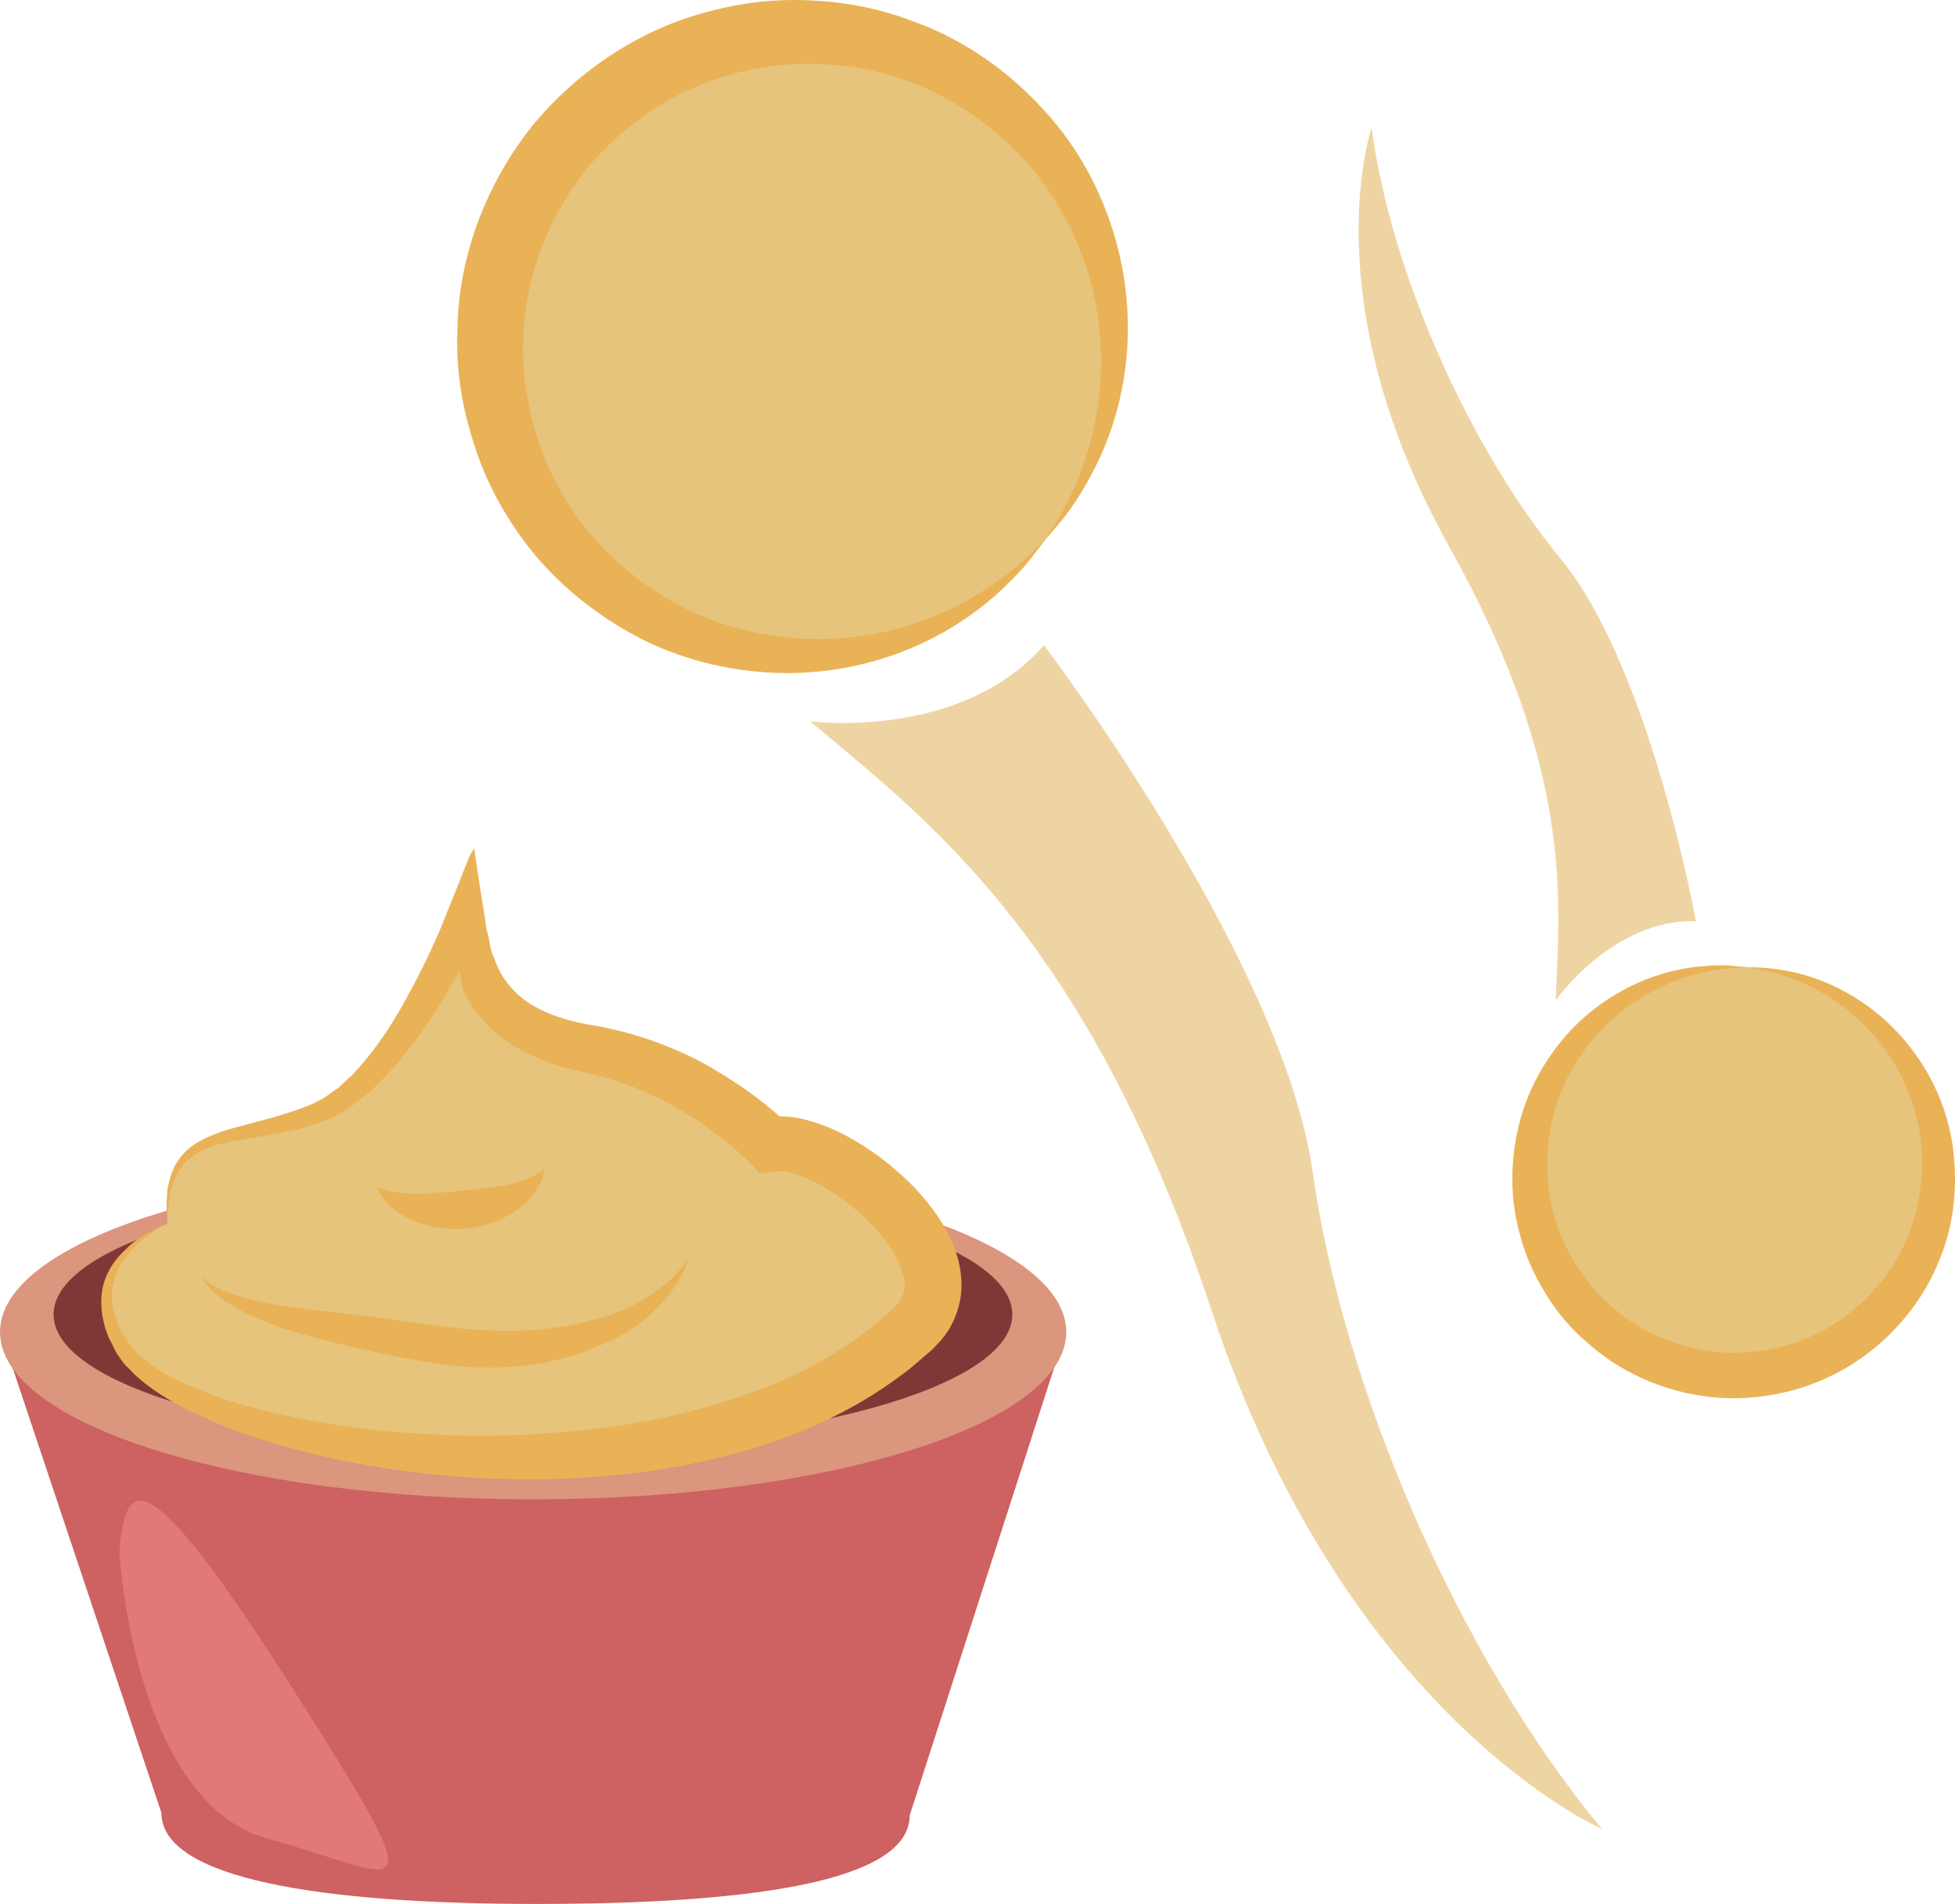 <?xml version="1.0" encoding="UTF-8" standalone="no"?>
<svg
   xmlns:dc="http://purl.org/dc/elements/1.1/"
   xmlns:cc="http://creativecommons.org/ns#"
   xmlns:rdf="http://www.w3.org/1999/02/22-rdf-syntax-ns#"
   xmlns:svg="http://www.w3.org/2000/svg"
   xmlns="http://www.w3.org/2000/svg"
   id="svg36"
   viewBox="0 0 5256.718 5119.909"
   style="clip-rule:evenodd;fill-rule:evenodd;image-rendering:optimizeQuality;shape-rendering:geometricPrecision;text-rendering:geometricPrecision"
   version="1.1"
   height="51.199mm"
   width="52.567mm"
   xml:space="preserve">
 <defs
   id="defs4">
  <style
   id="style2"
   type="text/css">
   <![CDATA[
    .fil5 {fill:#823737;fill-rule:nonzero}
    .fil3 {fill:#CE6161;fill-rule:nonzero}
    .fil4 {fill:#DB967D;fill-rule:nonzero}
    .fil6 {fill:#E27979;fill-rule:nonzero}
    .fil1 {fill:#E6C47C;fill-rule:nonzero}
    .fil2 {fill:#EAB257;fill-rule:nonzero}
    .fil0 {fill:#EFD4A3;fill-rule:nonzero}
   ]]>
  </style>
 </defs>
 <g
   transform="translate(-8407,-12313.091)"
   id="Vrstva_x0020_1">
  <path
   style="fill:#efd4a3;fill-rule:nonzero"
   id="path7"
   d="m 10586,14253 c 0,0 405,52 628,-205 0,0 642,844 723,1418 80,574 389,1297 777,1765 0,0 -687,-297 -1050,-1396 -333,-1006 -767,-1318 -1078,-1582 z"
   class="fil0" />
  <path
   style="fill:#e6c47c;fill-rule:nonzero"
   id="path9"
   d="m 11218,13764 c 291,-361 233,-890 -128,-1180 -361,-291 -890,-234 -1180,128 -291,361 -233,889 128,1180 361,290 889,233 1180,-128 z"
   class="fil1" />
  <path
   style="fill:#eab257;fill-rule:nonzero"
   id="path11"
   d="m 11218,13764 c 0,0 -13,13 -39,37 -24,25 -64,59 -119,95 -107,71 -290,151 -517,133 -112,-9 -234,-41 -345,-108 -110,-67 -215,-163 -284,-289 -36,-62 -62,-131 -79,-203 -18,-72 -25,-148 -20,-225 8,-153 67,-307 167,-434 103,-125 241,-216 389,-256 74,-22 150,-31 224,-29 74,1 147,12 215,34 137,40 254,122 343,215 89,94 146,206 180,313 65,218 27,414 -20,535 -23,61 -48,107 -67,136 -18,30 -28,46 -28,46 0,0 12,-14 35,-41 23,-27 54,-69 86,-129 65,-117 133,-319 84,-569 -25,-123 -78,-256 -173,-374 -95,-117 -226,-223 -389,-281 -81,-31 -169,-50 -260,-55 -90,-6 -184,2 -276,26 -185,44 -360,156 -488,312 -126,159 -197,354 -200,544 -4,95 8,188 34,275 24,88 61,170 108,242 92,147 224,252 358,320 136,67 278,91 403,89 255,-6 437,-116 538,-204 51,-45 86,-84 107,-112 22,-28 33,-43 33,-43 z"
   class="fil2" />
  <path
   style="fill:#efd4a3;fill-rule:nonzero"
   id="path13"
   d="m 12590,15003 c 0,0 154,-219 377,-213 0,0 -123,-684 -365,-976 -241,-293 -454,-763 -507,-1157 0,0 -161,463 208,1125 339,606 297,953 287,1221 z"
   class="fil0" />
  <path
   style="fill:#e6c47c;fill-rule:nonzero"
   id="path15"
   d="m 13106,14914 c 303,19 532,281 513,584 -20,303 -281,533 -585,513 -302,-20 -532,-281 -513,-584 20,-303 282,-533 585,-513 z"
   class="fil1" />
  <path
   style="fill:#eab257;fill-rule:nonzero"
   id="path17"
   d="m 13106,14914 c 0,0 -12,0 -35,2 -23,1 -57,5 -99,16 -82,20 -201,73 -293,190 -46,58 -84,131 -101,215 -16,83 -16,176 14,265 14,44 36,87 63,128 27,40 60,77 100,108 77,65 178,104 283,112 106,6 211,-20 296,-74 43,-26 81,-58 113,-95 33,-36 60,-76 79,-119 41,-84 53,-177 48,-261 -6,-85 -35,-162 -72,-225 -76,-129 -187,-197 -266,-227 -40,-16 -73,-25 -96,-29 -22,-4 -34,-6 -34,-6 0,0 12,0 35,1 23,1 57,5 100,15 85,21 213,78 312,212 49,66 89,151 104,249 14,97 8,208 -36,312 -21,53 -51,104 -89,150 -37,46 -83,88 -135,122 -103,69 -234,105 -366,97 -133,-9 -258,-62 -351,-144 -48,-40 -88,-87 -118,-138 -32,-51 -55,-105 -69,-160 -30,-109 -23,-219 4,-314 28,-96 79,-174 135,-234 116,-120 250,-160 337,-169 44,-5 79,-5 102,-2 23,2 35,3 35,3 z"
   class="fil2" />
  <path
   style="fill:#ce6161;fill-rule:nonzero"
   id="path19"
   d="m 8407,15890 434,1298 c 0,178 432,245 1009,245 576,0 1003,-60 1003,-238 l 421,-1305 z"
   class="fil3" />
  <path
   style="fill:#db967d;fill-rule:nonzero"
   id="path21"
   d="m 11274,15895 c 0,249 -642,450 -1434,450 -791,0 -1433,-201 -1433,-450 0,-248 642,-449 1433,-449 792,0 1434,201 1434,449 z"
   class="fil4" />
  <path
   style="fill:#823737;fill-rule:nonzero"
   id="path23"
   d="m 11129,15848 c 0,196 -577,356 -1289,356 -712,0 -1289,-160 -1289,-356 0,-197 577,-356 1289,-356 712,0 1289,159 1289,356 z"
   class="fil5" />
  <path
   style="fill:#e6c47c;fill-rule:nonzero"
   id="path25"
   d="m 8857,15604 c 0,0 -265,105 -121,334 181,288 1541,505 2128,-54 200,-189 -230,-531 -387,-493 0,0 -193,-205 -489,-258 -253,-45 -315,-190 -333,-349 0,0 -175,440 -399,523 -224,84 -411,23 -399,297 z"
   class="fil1" />
  <path
   style="fill:#eab257;fill-rule:nonzero"
   id="path27"
   d="m 8857,15604 c 0,0 0,-8 -1,-23 -1,-8 -1,-17 -1,-28 0,-11 1,-24 2,-39 5,-28 13,-67 45,-100 15,-17 36,-30 59,-41 23,-11 49,-20 76,-27 53,-15 112,-28 173,-50 31,-11 59,-23 86,-43 6,-5 13,-9 20,-14 7,-6 13,-12 19,-18 7,-6 13,-12 20,-18 6,-7 12,-13 18,-20 49,-55 93,-122 133,-197 5,-9 10,-19 15,-28 l 8,-15 10,-20 c 16,-31 32,-66 48,-102 16,-39 32,-80 49,-121 8,-21 16,-42 25,-63 l 6,-16 c 1,-3 2,-5 3,-6 l 2,-4 10,-17 c 6,44 13,88 20,133 4,23 8,47 11,70 l 3,18 4,15 6,31 c 2,11 6,19 9,27 l 10,25 c 10,22 13,23 17,31 5,7 10,13 15,20 l 17,18 c 48,47 120,73 200,87 94,15 191,46 281,91 45,23 89,50 131,79 22,15 43,31 63,47 10,9 20,17 31,26 l 3,3 c 0,0 0,0 0,0 v 0 h 1 c 0,0 0,0 1,0 h 7 c 15,1 30,2 44,5 27,6 53,14 77,24 49,20 93,47 135,77 42,32 83,67 119,109 36,42 70,90 91,152 10,30 16,65 14,102 -3,37 -15,74 -34,105 -10,15 -20,29 -33,41 l -8,9 -8,7 -15,13 c -20,17 -39,35 -61,50 -83,63 -173,112 -264,150 -92,38 -185,65 -277,85 -91,20 -182,33 -270,39 -89,8 -175,10 -259,7 -84,-2 -165,-8 -242,-18 -156,-19 -299,-51 -426,-93 -63,-20 -122,-45 -177,-72 -54,-26 -104,-57 -145,-94 -10,-9 -19,-20 -29,-29 -9,-10 -16,-22 -24,-33 -6,-11 -11,-23 -17,-34 -6,-10 -9,-22 -13,-33 -14,-46 -14,-92 -1,-129 13,-37 36,-64 57,-83 20,-21 41,-33 58,-43 33,-20 53,-25 53,-25 0,0 -19,8 -50,30 -15,12 -34,26 -51,47 -18,21 -36,48 -44,81 -8,33 -5,72 12,110 4,9 7,19 14,28 6,9 11,19 17,28 8,8 14,17 22,25 9,8 17,16 27,23 39,30 87,54 140,75 53,21 111,40 173,55 124,31 263,53 413,62 76,5 153,7 233,5 80,-2 162,-8 246,-18 166,-19 338,-60 502,-130 81,-36 160,-81 230,-136 19,-13 35,-28 52,-43 l 12,-11 7,-6 3,-4 c 6,-5 10,-11 13,-16 13,-22 16,-45 4,-79 -10,-33 -33,-69 -60,-101 -28,-32 -60,-61 -93,-86 -34,-25 -70,-47 -104,-62 -17,-8 -34,-13 -49,-16 -7,-2 -13,-3 -20,-3 l -25,2 c -10,2 -20,3 -30,5 l -26,-27 -13,-13 -10,-9 c -8,-8 -17,-15 -25,-23 -18,-14 -35,-29 -54,-42 -36,-27 -74,-51 -112,-72 -78,-42 -158,-71 -240,-88 -48,-10 -95,-25 -139,-46 -45,-21 -87,-49 -121,-86 -8,-9 -16,-19 -24,-28 -7,-10 -14,-20 -20,-31 -5,-9 -14,-24 -12,-22 -1,-3 -2,-5 -3,-8 -3,-12 -6,-25 -7,-40 l -1,-8 c 0,0 0,-4 0,-2 l -2,2 -4,9 c -4,6 -8,13 -12,19 -16,26 -31,51 -46,76 -48,75 -100,143 -159,200 -7,7 -14,14 -21,21 -8,6 -16,12 -24,19 -8,6 -15,12 -23,17 -9,6 -17,11 -25,16 -16,11 -35,18 -52,25 -18,8 -35,11 -51,17 -66,17 -128,25 -181,35 -53,9 -98,22 -128,49 -30,25 -42,60 -50,87 -2,14 -4,27 -6,37 -1,11 -1,21 -2,28 -1,15 -1,23 -1,23 z"
   class="fil2" />
  <path
   style="fill:#eab257;fill-rule:nonzero"
   id="path29"
   d="m 10258,15697 c 0,0 -2,5 -5,14 -3,9 -8,23 -18,39 -17,33 -51,78 -105,119 -13,12 -29,20 -45,31 -17,9 -34,19 -52,26 -19,7 -38,15 -58,24 -19,8 -41,12 -63,18 -88,23 -189,28 -291,17 -101,-12 -194,-33 -277,-52 -83,-20 -160,-40 -222,-65 -62,-24 -110,-53 -138,-78 -7,-6 -13,-12 -17,-18 -5,-5 -9,-10 -11,-14 -6,-8 -8,-12 -8,-12 0,0 4,3 11,9 3,3 8,7 14,10 6,4 12,9 20,12 32,16 81,31 143,42 63,12 138,19 223,29 86,10 178,25 273,36 95,10 184,11 264,0 19,-4 39,-5 58,-10 19,-4 37,-9 55,-14 36,-8 66,-20 94,-34 55,-27 95,-59 120,-85 12,-13 20,-24 26,-32 6,-8 9,-12 9,-12 z"
   class="fil2" />
  <path
   style="fill:#eab257;fill-rule:nonzero"
   id="path31"
   d="m 9871,15455 c -1,-1 1,34 -34,75 -34,42 -100,79 -177,87 -77,7 -148,-17 -190,-49 -10,-8 -19,-15 -26,-24 -7,-8 -12,-14 -15,-21 -7,-13 -10,-19 -10,-19 0,0 7,2 20,7 6,3 14,4 22,6 8,2 18,3 29,4 42,5 99,0 160,-6 61,-6 117,-12 157,-26 10,-3 19,-6 27,-11 7,-3 15,-6 20,-10 11,-8 17,-13 17,-13 z"
   class="fil2" />
  <path
   style="fill:#e27979;fill-rule:nonzero"
   id="path33"
   d="m 8728,16488 c 0,12 43,673 400,770 357,96 469,230 70,-398 -400,-628 -454,-578 -470,-372 z"
   class="fil6" />
 </g>
</svg>